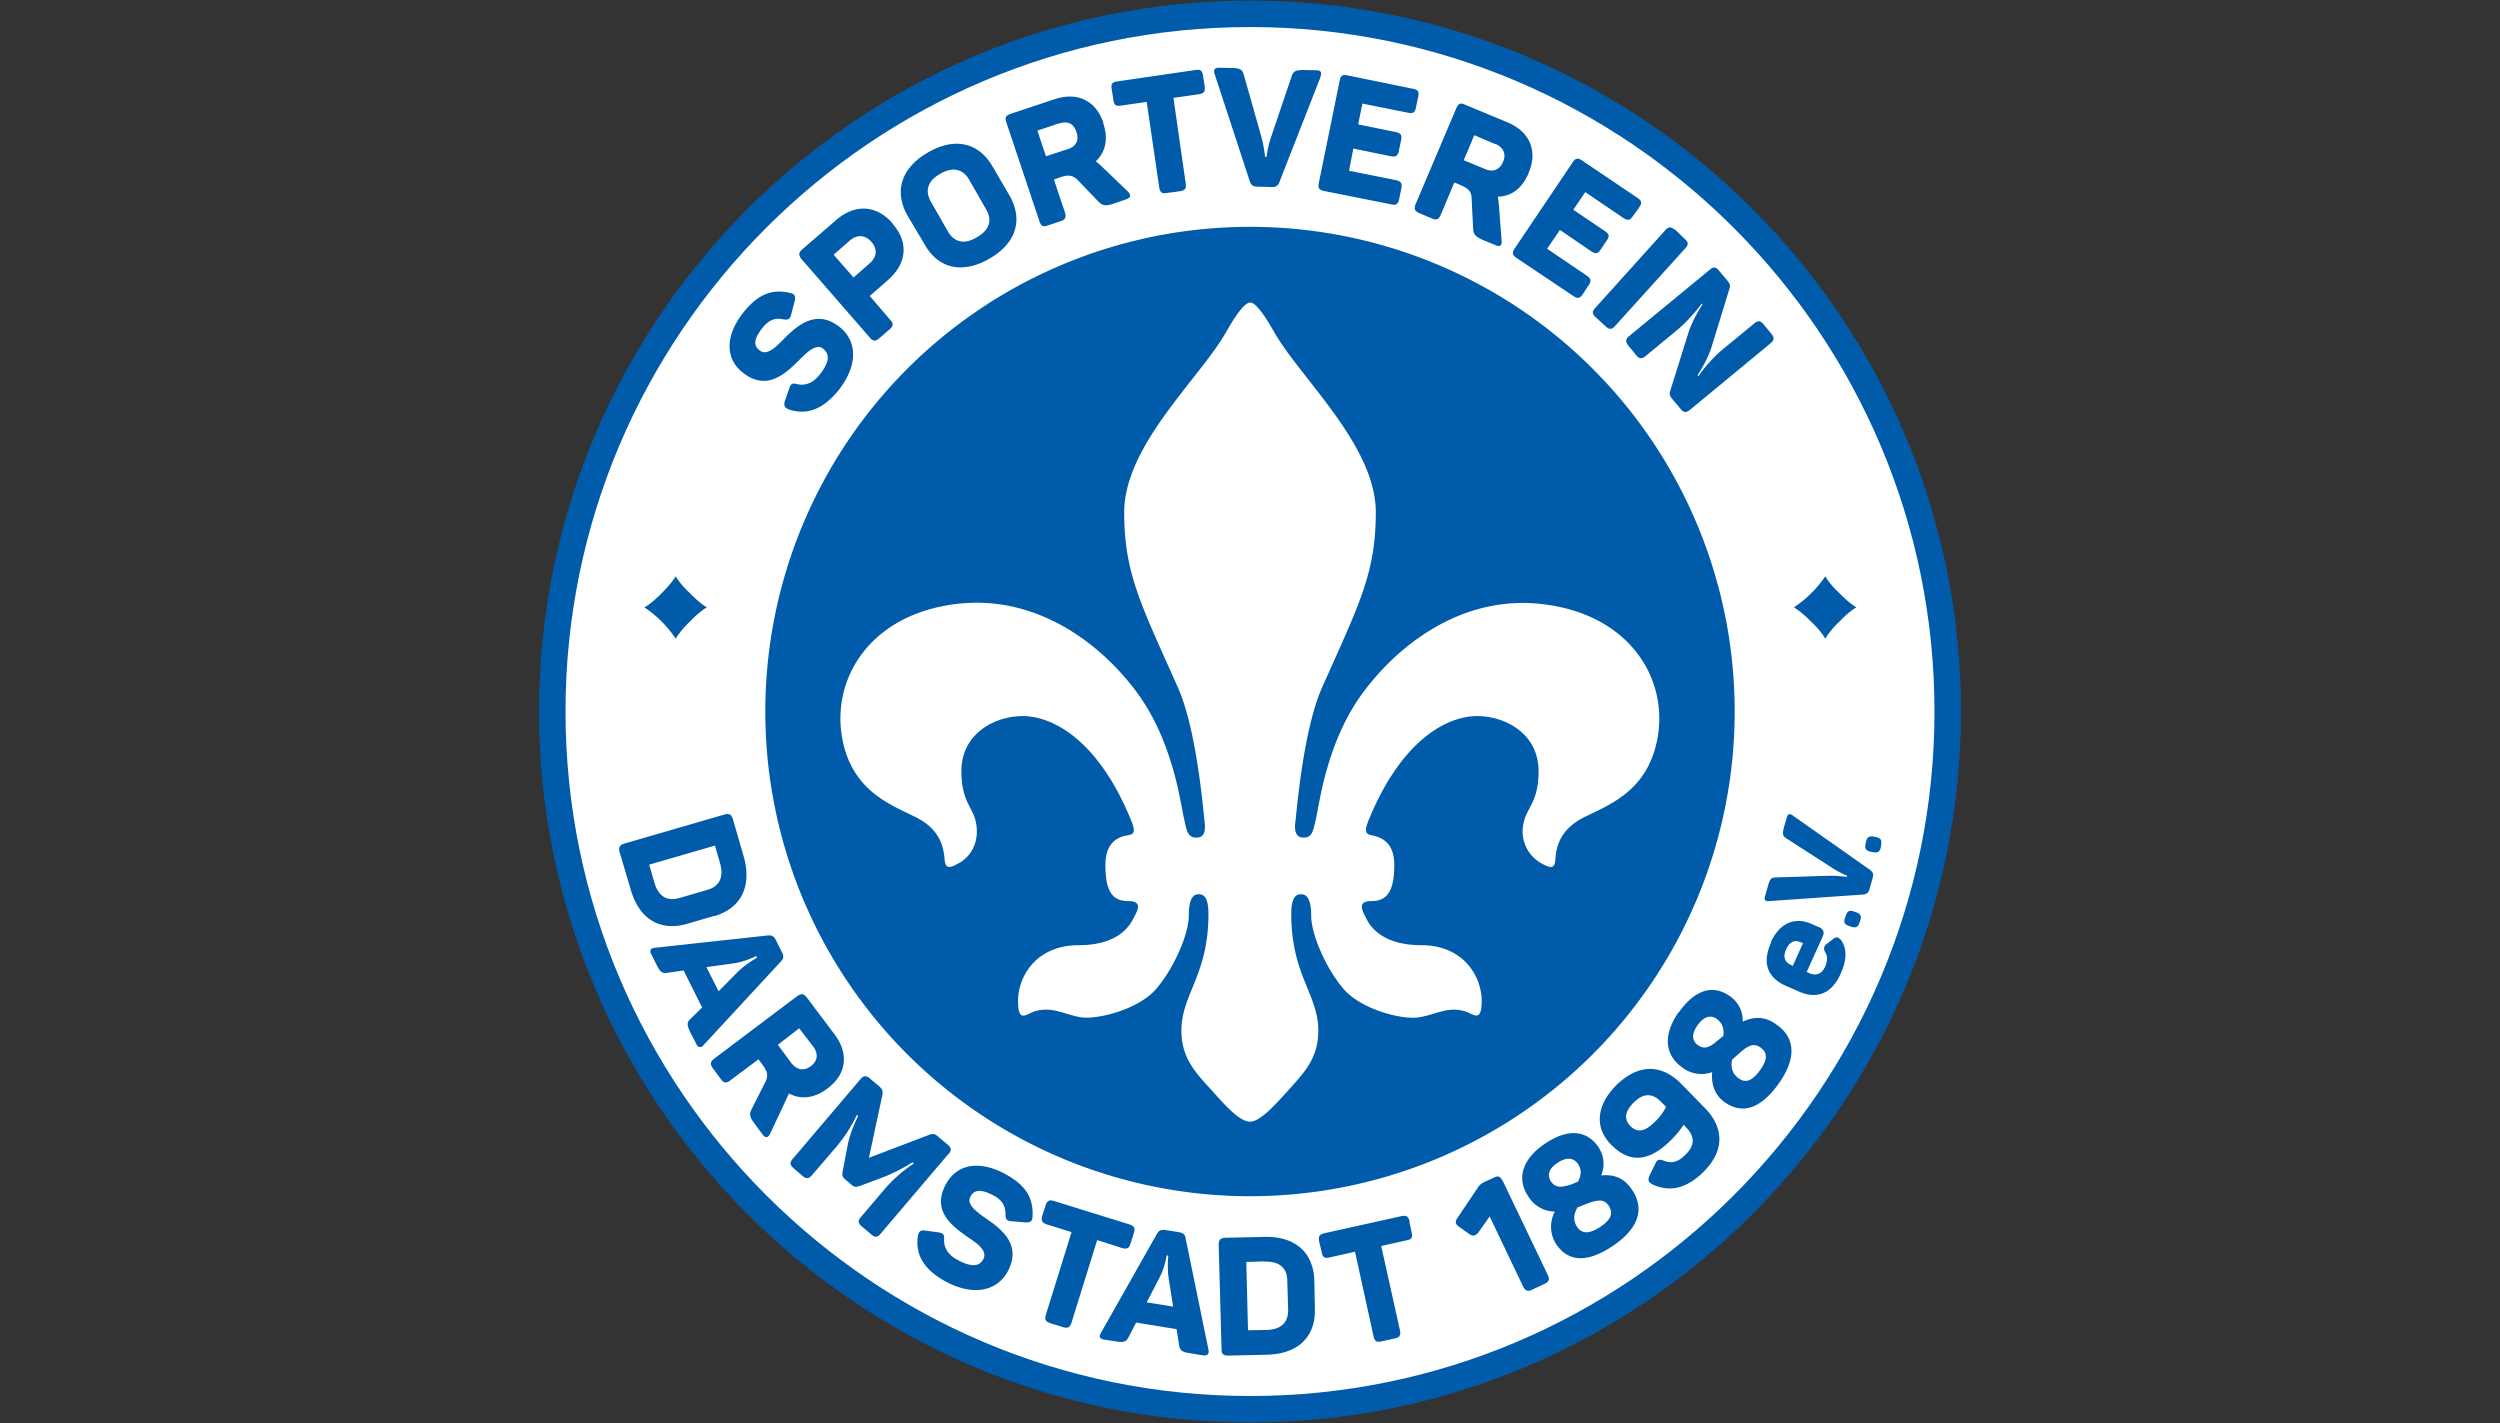 <svg xmlns="http://www.w3.org/2000/svg" viewBox="0 0 878.4 500"><rect x="0" y="0" width="878.4" height="500" fill="#333333" stroke="none"/><circle cx="440.1" cy="249.6" r="246.7" fill="#fff"></circle><path fill="#005baa" d="M439.2 79.7a170.3 170.3 0 1 0 0 340.6 170.3 170.3 0 0 0 0-340.6Z"></path><path fill="#005baa" d="M439.2 499.8c-137.8 0-249.8-112-249.8-249.8S301.4.2 439.2.2 689 112.2 689 250 577 499.8 439.2 499.8Zm0-490.3C306.6 9.5 198.7 117.4 198.7 250s107.9 240.5 240.5 240.5S679.7 382.6 679.7 250 571.7 9.5 439.2 9.5Z"></path><path fill="#005baa" d="m251 321.8-9.6 2.8c-9.3 2.7-16.8-1.5-19.8-12.1l-3.9-13.1c-.4-1.7 0-2.5 1.7-3l35.1-10.2c1.7-.5 2.5 0 3 1.6l3.8 13.1c3 10.7-1 18.2-10.3 21Zm2-18.5-1.8-6.2-23.1 6.7 1.8 6.2c1.4 5 4.5 6.8 8.9 5.5l9.6-2.8c4.4-1.2 6-4.5 4.6-9.4Zm-8.4 63.4-2-3.9c-1.3-2.6-1.3-3.6 0-4.8l4.1-4-6.5-13-5.7.8c-1.8.3-2.5-.2-3.8-2.8l-1.8-3.6c-.8-1.5-.3-2.3 1.3-2.4l39.4-4.3c1.7-.2 2.4.3 3.1 1.8l2 4c.7 1.4.8 2.2-.4 3.4l-27 29.2c-1 1.2-2 1.1-2.7-.4Zm21.4-30.2-.3-.6s-3.7 2-8 2.6l-9.5 1.3 4.3 8.5 6.7-6.8c3.1-3 6.8-5 6.8-5Zm24.8 45.9c-4.7 3.6-9.5 4-13.6 1.8l-1 2.2-5.5 11.7c-.6 1.5-1.6 2-2.7.6l-2.8-3.8c-1.8-2.3-2-3.5-1.1-5.2l4.5-8.9c1.4-2.6 1.3-4-.7-6.7l-1.4-1.9-9.9 7.4c-1.4 1.1-2.2 1-3.3-.4l-2.8-3.8c-1-1.4-1-2.3.4-3.4l29.2-22c1.5-1 2.3-.9 3.4.5l9.7 12.9c5.1 6.7 4.3 14-2.4 19Zm-5-14.6-5-6.5-7.5 5.8 4.8 6.5c2 2.4 4.4 2.8 6.8 1s2.7-4.3.9-6.8Zm47.4 37.7-23.8 28c-1.1 1.3-2 1.4-3.3.2l-3.3-2.8c-1.4-1.2-1.4-2-.3-3.3l8.6-10.1a49 49 0 0 1 10-8.7l-.5-.4c-3.5 2.2-7.1 4-10.5 5.3l-8 3c-1.2.4-2 .5-3-.5l-2-1.7c-1.2-1-1.3-1.6-1-3l1.6-8.4c.6-3.6 1.9-7 3.8-11l-.4-.4a52.7 52.7 0 0 1-7.2 11.2l-8.6 10c-1.1 1.3-2 1.4-3.3.3l-3.1-2.7c-1.4-1.2-1.5-2-.3-3.4l23.8-28c1.1-1.2 2-1.3 3.3-.1l2.9 2.4c1.5 1.3 1.7 2 1.4 3.5l-4.7 21.9 21-8c1.6-.6 2.1-.5 3.5.7l3.2 2.7c1.3 1.1 1.4 2 .3 3.3Zm19.8 6.9c7.5 4 10.1 8.6 9.8 14.9 0 1.8-.8 2.3-2.6 2.2l-4.8-.4c-1.7-.1-2.1-.7-2.1-2.5 0-2.7-1-4.9-4.3-6.6-4.2-2.2-6.7-2.1-8 .4-1.5 2.7 1.8 5.2 5.7 7.9 5.7 3.9 12.2 9.3 7.4 18.4-3.8 7-12.1 8.7-21.6 3.7-8-4.3-10.9-9.6-10-16 .3-1.8 1-2.3 2.7-2l4.5.6c1.8.3 2.2.8 2 2.7 0 2.8 1.5 5.3 4.8 7 4.4 2.4 7.5 2.6 9-.3 1.4-2.6-1.3-5-5-7.4-5.7-4-13.3-9.3-8.2-18.8 3.5-6.7 11.1-8.9 20.7-3.8Zm45.4 20.8-1.2 3.8c-.5 1.6-1.3 2-3 1.5l-8.7-2.8-9 29c-.6 1.7-1.3 2.1-3 1.6l-4.5-1.4c-1.7-.6-2-1.3-1.5-3l9-29-8.7-2.7c-1.7-.6-2-1.3-1.6-3l1.2-3.7c.6-1.7 1.3-2 3-1.5l26.4 8.2c1.8.6 2.1 1.3 1.6 3Zm24.2 43-4.3-.7c-2.9-.4-3.7-1-4-2.8l-.9-5.7-14.2-2.3-2.7 5.2c-.8 1.5-1.6 1.9-4.5 1.4l-4-.6c-1.7-.3-2-1.1-1.1-2.5l19.5-34.5c.8-1.5 1.6-1.7 3.2-1.5l4.4.7c1.7.3 2.4.7 2.6 2.3l8 39c.3 1.6-.3 2.2-2 2Zm-12-35-.7-.1s-.5 4.1-2.6 8l-4.4 8.5 9.3 1.5-1.5-9.4c-.7-4.4-.2-8.5-.2-8.5Zm51.2 8.6.2 10c.3 9.7-5.7 15.9-16.8 16.2l-13.6.3c-1.8 0-2.4-.5-2.4-2.3l-1-36.6c0-1.8.6-2.4 2.4-2.5l13.6-.3c11-.3 17.3 5.6 17.6 15.3Zm-17.5-6.6-6.4.2.6 24 6.4-.1c5.2-.1 7.8-2.6 7.7-7.2l-.3-10c0-4.6-2.8-7-8-6.8Zm50.9-14 .8 3.9c.4 1.7 0 2.4-1.8 2.7l-8.9 2 6.6 29.7c.3 1.7-.1 2.4-1.9 2.8l-4.6 1c-1.7.4-2.4 0-2.8-1.8l-6.5-29.7-8.9 2c-1.8.4-2.5 0-2.8-1.8l-.9-3.8c-.3-1.8.1-2.5 1.9-2.9l27-6c1.8-.3 2.5.1 2.9 1.9Zm32.8-14.3 15.8 33c.8 1.6.5 2.4-1.1 3.2l-4.3 2c-1.6.8-2.4.5-3.2-1l-11.8-24.7-3.7 5.3c-1.2 1.7-2.3 1.8-3.7.7l-3.4-2.4c-1.4-1-1.4-1.9-.3-3.4l6.8-10.1a5.3 5.3 0 0 1 2.7-2.3l3-1.4c1.5-.8 2.4-.5 3.1 1.1Zm14.6-12.9c8.2-5.6 14.8-5 19 1 2.5 3.8 2 7.5 1 10 4-.4 7.8.5 10.8 5 4.1 6 3.2 13-6.6 19.7-9.7 6.5-16 5.3-20-.5a11.4 11.4 0 0 1-.5-11.5 11 11 0 0 1-9.3-5.3c-4.3-6.3-2-13.2 5.6-18.4Zm4.6 6.6c-3 2-3.7 4.3-2.2 6.6 1.6 2.3 3.8 2 7 1l2.4-1c1-1.7 1.6-4 0-6.3s-4.2-2.3-7.2-.3Zm7.1 15.6c-1 1.7-2 4.2-.1 7 1.6 2.2 4 2.6 8.2-.2 4-2.7 4.4-5 2.8-7.4-2.2-3.3-5.8-1.3-10.9.6Zm32.5-23.3c-7.7 7.5-14.4 7.7-20.7 1.3-6-6-5.2-14 2-21.1 7.7-7.4 15.8-7.2 22.6-.3l8.4 8.6c6.8 7 6.8 15.1-.7 22.5-6 5.8-11.8 7-17.7 4.3-1.6-.8-1.8-1.6-1.1-3.2l2-4.1c.7-1.6 1.4-1.7 3.2-1 2.5 1 4.9.4 7.4-2.2 3.3-3.1 3.4-6.4.2-9.6l-.8-.9c-1 1.4-2.3 3.3-4.8 5.7Zm-12.6-13.7c-3.3 3.2-3.7 6-1.4 8.4 2.3 2.3 4.8 2.3 8.4-1.2a19 19 0 0 0 4.2-5.5l-1.8-1.8c-3-3.1-6.2-3-9.4.1Zm15.6-31.4c5.7-8.1 12-10 18-5.8 3.8 2.7 4.6 6.4 4.5 9 3.6-1.7 7.5-2.2 11.9 1 6 4.2 7.6 11 .8 20.7-6.8 9.5-13.2 10.6-19 6.6-4.2-3-4.7-7.5-4.4-10.6A11 11 0 0 1 591 375c-6.2-4.4-6.6-11.6-1.3-19.2Zm6.6 4.5c-2.1 3-2 5.4.3 7 2.3 1.6 4.3.5 6.8-1.7l2-1.6c.3-2 0-4.3-2.3-6-2.3-1.6-4.7-.7-6.8 2.3Zm12.2 12c-.4 2-.4 4.7 2.3 6.6 2.3 1.7 4.7 1.1 7.6-3 2.8-4 2.4-6.2 0-7.9-3.2-2.3-5.9.8-10 4.4Zm13.6-41.2c3.3-7.4 9.1-8.8 14.2-6.5l2.8 1.2c1.3.6 2 1.6 1.2 3.3l-5.6 12.4 1.1.5c2.5 1 4.3 0 5.4-2.4.9-2.1.8-3.8 0-5-.6-1.3-.6-2 .6-3l2.1-1.6c1.2-1 2-.8 3 .5 1.9 2.8 2 6.6-.3 11.7-3.4 7.6-9 8.7-14.6 6.2l-4.8-2.1c-6.4-2.9-8.2-8.2-5-15.1Zm5.4 2.4c-1.2 2.6-.6 4.5 1.6 5.5l.7.4 3.6-8-.7-.3c-2.3-1-4-.2-5.2 2.4Zm23.9-13.2.6.2c1.7.6 2 1.4 1.5 3l-.2.6c-.6 1.7-1.3 2-3 1.5l-.6-.2c-1.8-.6-2.1-1.3-1.5-3l.2-.6c.6-1.7 1.3-2.1 3-1.5ZM630 286.6l27 19c1.2.9 1.3 1.6 1 2.8l-1.1 3.9c-.4 1.3-.8 1.8-2.2 2l-33 2.3c-1.4.2-2-.4-1.5-1.8l1-3.5c.6-2.4 1.2-3 2.6-3l19.1-.6c2.8 0 6 .4 6 .4l.1-.4s-2.9-1.2-5.3-2.8l-16-10.3c-1.3-.8-1.5-1.5-.9-3.9l1-3.4c.4-1.4 1-1.6 2.2-.7Zm28.5 7.4.6.1c1.8.4 2.2 1.1 1.8 3v.4c-.4 1.8-1.1 2.3-2.9 1.9l-.6-.1c-1.8-.4-2.3-1.1-1.9-2.9l.1-.5c.4-1.8 1.1-2.3 3-1.9ZM261.1 109.9c5.3-6.7 10.3-8.4 16.4-7 1.8.3 2.1 1.2 1.7 3l-1.2 4.6c-.4 1.6-1 2-2.8 1.7-2.7-.6-5 .1-7.3 3-3 3.8-3.3 6.2-1 7.9 2.4 2 5.4-.8 8.7-4.2 4.9-4.9 11.4-10.3 19.4-4 6.3 5 6.4 13.5-.2 22-5.6 7-11.3 9-17.5 7-1.7-.6-2-1.5-1.5-3.1l1.5-4.3c.5-1.7 1.1-2 3-1.5 2.7.6 5.5-.5 7.8-3.5 3-3.9 3.8-6.8 1.1-9-2.2-1.7-5 .6-8.1 3.7-5 5-11.5 11.4-20 4.8-6-4.6-6.7-12.5 0-21.1Zm52.5-31.3c5.8 6.6 5 14-1.6 19.8l-6.4 5.6 7.2 8.4c1.2 1.3 1.1 2.2-.2 3.3l-3.6 3.1c-1.3 1.2-2.2 1.2-3.4-.2l-24-27.6c-1.1-1.4-1-2.3.3-3.4l11.8-10.2c6.6-5.8 14.3-5.5 20 1.2Zm-7.4 6.4c-2.2-2.5-5-2.7-7.6-.5l-5.7 5 7 8 5.7-5c2.5-2.2 2.8-5 .6-7.5ZM326 53.6c9.6-5.6 18-3.4 22.8 5l5.9 10.1c4.8 8.4 2.5 16.7-7.1 22.2-9.5 5.5-18 3.4-22.7-5l-6-10.1c-4.8-8.4-2.4-16.7 7.1-22.2Zm4.3 7.5c-4.2 2.4-5.5 5.8-3.2 9.8l6 10.5c2.3 3.9 5.9 4.5 10.1 2 4.3-2.5 5.6-5.8 3.3-9.8l-6-10.5c-2.3-3.9-5.9-4.5-10.2-2Zm57.3-17.9c1.9 5.5.9 10.2-2.6 13.5.7.4 1.2 1 1.8 1.5l9.4 9c1.1 1.1 1.3 2.2-.4 2.8l-4.4 1.5c-2.8 1-4 .8-5.4-.6l-6.9-7.2c-2-2.1-3.4-2.5-6.6-1.4l-2.2.8 3.9 11.6c.5 1.7.1 2.5-1.5 3l-4.5 1.5c-1.6.6-2.4.3-3-1.5L353.6 43c-.6-1.7-.2-2.4 1.5-3l15.3-5.1c8-2.7 14.6.3 17.3 8.3Zm-15.4.1-7.7 2.6 3 9 7.7-2.5c3-1 4-3.2 3-6-.9-3-3.1-4-6-3Zm50.5-16.7.6 3.8c.2 1.8-.3 2.4-2 2.7l-9 1.3 4.3 30c.3 1.8-.2 2.5-2 2.8l-4.6.6c-1.8.3-2.4-.2-2.7-2l-4.4-30-9 1.3c-1.8.3-2.5-.2-2.7-2l-.6-3.8c-.3-1.8.2-2.5 2-2.7l27.4-4c1.8-.3 2.4.2 2.7 2Zm41.3.4-14.4 36.8c-.6 1.6-1.3 2-3 1.9l-4.6-.1c-1.7 0-2.4-.5-2.9-2l-12.3-37.5c-.6-1.6 0-2.3 1.6-2.3l4.4.1c3 0 3.7.6 4.2 2.3l6.2 21.9c.9 3.2 1.3 7 1.3 7h.5s.5-3.7 1.6-6.9l7.3-21.6c.6-1.6 1.4-2 4.3-2l4.3.1c1.7 0 2 .8 1.4 2.4Zm34.3 7-.8 3.8c-.3 1.7-1 2.2-2.8 1.8l-16-3.2-1.5 7.3 13.2 2.7c1.8.4 2.2 1 1.9 2.8l-.8 3.8c-.4 1.8-1 2.2-2.8 1.9l-13.2-2.7L474 60l16.5 3.3c1.7.4 2.2 1.1 1.9 2.8l-.8 3.9c-.4 1.8-1.1 2.2-2.8 1.8l-23.6-4.7c-1.7-.4-2.2-1-1.8-2.9l7.3-35.8c.3-1.8 1-2.3 2.8-1.9l23 4.7c1.7.3 2.2 1 1.8 2.8Zm38.8 26.8c-2.2 5.3-6 8.2-10.8 8.3l.3 2.4 1 13c.2 1.5-.4 2.4-2 1.7l-4.4-1.8c-2.7-1.2-3.5-2-3.6-4l-.5-10c0-3-.8-4-4-5.4l-2.1-.9-4.8 11.4c-.7 1.6-1.5 2-3.2 1.2l-4.3-1.8c-1.6-.7-2-1.5-1.3-3.2L511.7 38c.7-1.6 1.5-2 3.1-1.2l14.9 6.2c7.8 3.3 10.7 10 7.4 17.7Zm-11.6-10.1-7.5-3.2-3.7 8.8 7.5 3.1c2.8 1.2 5.1.3 6.3-2.5 1.2-2.8.2-5-2.6-6.3ZM576 72.8l-2.3 3.2c-1 1.4-1.8 1.6-3.3.6L557 67.5l-4.2 6.2 11.1 7.5c1.5 1 1.7 1.8.7 3.2l-2.2 3.3c-1 1.5-1.8 1.6-3.3.6l-11-7.5-4.5 6.6 14 9.5c1.4 1 1.6 1.8.6 3.3l-2.1 3.2c-1 1.5-1.9 1.6-3.3.6l-20-13.4c-1.4-1-1.6-1.8-.6-3.3L552.6 57c1-1.5 1.8-1.6 3.3-.6l19.4 13.1c1.5 1 1.7 1.8.7 3.3Zm12.5 7.8L592 84c1.3 1.1 1.3 2 .1 3.3l-24.6 27.2c-1.1 1.3-2 1.4-3.3.2l-3.5-3.2c-1.3-1.2-1.4-2-.2-3.3l24.6-27.3c1.1-1.3 2-1.3 3.3-.2Zm33.5 40.1L593.8 144c-1.4 1.1-2.2 1-3.3-.3l-3-3.6c-.8-1-1-1.6-.7-2.6l6.2-19.8c1.5-5 4.3-9.4 5.2-10.7l-.2-.4c-1.1 1.4-4.3 5.7-9 9.6l-10.8 8.9c-1.4 1.1-2.2 1-3.3-.3l-2.8-3.4c-1-1.3-1-2.2.3-3.3l28.3-23.3c1.4-1.2 2.2-1 3.3.3l3.1 3.7c.8 1 .9 1.6.6 2.5l-6.2 20.2c-1.6 5.2-4.3 9-5 10.3l.3.4c1-1.6 4-5.7 8.8-9.7l10.7-8.8c1.4-1.2 2.2-1.1 3.4.3l2.7 3.3c1.1 1.4 1 2.2-.3 3.3Zm-384.6 81.7c.8 1.5 2.6 3.8 5 6 2.3 2.4 4.5 4.2 6 5-1.5.8-3.7 2.6-6 5a30.9 30.9 0 0 0-5 6 39.4 39.4 0 0 0-11-11c1.5-.8 3.8-2.6 6.1-5 2.3-2.3 4.1-4.5 5-6Zm403.9 0c.8 1.5 2.6 3.8 5 6 2.3 2.4 4.5 4.2 6 5-1.5.8-3.7 2.6-6 5a30.9 30.9 0 0 0-5 6c-.8-1.5-2.6-3.8-5-6a30.8 30.8 0 0 0-6-5 39.9 39.9 0 0 0 11.1-11Z"></path><path fill="#fff" d="M542.3 212.3c-29.3-3.6-52.2 15.3-64.3 32.3-12 17-14.4 37.9-15.6 42.9-1 4.7-1.4 6.8-4.4 6.8-3.7 0-3-4.5-2.8-6 .4-3.1 2.7-32 9.4-46.9 13-29.2 18.8-40 18.8-61.4 0-23.5-26.4-47-35.7-63.3-5.3-9.4-7.5-10.4-8.4-10.4-1 0-3.2 1-8.5 10.4C421.5 133 395 156.5 395 180c0 21.4 5.8 32.2 18.8 61.4 6.7 14.9 9 43.7 9.4 46.9.1 1.5 1 6-2.8 6-3 0-3.4-2-4.4-6.8-1.2-5-3.6-25.8-15.6-42.9-12-17-35-35.9-64.3-32.4s-43.1 24.7-40.5 45.1c2.7 20.4 17.2 25.3 26.3 29.9 9 4.5 9.7 11.4 10 14.8s1.7 3.2 5.5 1c3-1.8 7-6.4 5.5-14.1-1-5.2-5.1-7.2-5.1-18 0-13.2 11.8-19.3 21.5-19.3 10.6 0 26.8 8.4 38.4 37.3 1 2.7 1.1 4.1-1 4.5s-8.3 1.1-8.3 10.5 2.5 12.7 8 12.7 3 3.7 2 5.8c-1 1.8-4.4 9.7-19.4 9.7s-21.3 11.1-21.3 19.5 3.1 4.4 6.3 3.6c5.8-1.5 9.7 1.1 15.5 2.2 6 1 20.5-2.7 26.7-9.9 6.2-7.2 11.5-19.2 11.5-25.8s1.9-7.5 3.5-7.5 3.4.8 3.4 7c0 21.4-9.5 28.2-9.5 40.9 0 10 5.3 15.1 11.2 21.6 4.6 5.2 9.4 10.4 12.9 10.4 3.4 0 8.2-5.2 12.9-10.4 5.8-6.5 11.1-11.5 11.1-21.6 0-12.7-9.5-19.5-9.5-41 0-6 1.8-6.9 3.4-6.9s3.6.9 3.6 7.5 5.2 18.6 11.4 25.8c6.2 7.2 20.7 11 26.7 9.9 5.8-1 9.7-3.7 15.5-2.2 3.2.8 6.3 4.7 6.3-3.6s-6.2-19.5-21.2-19.5-18.6-7.9-19.5-9.7c-1-2.1-3.4-5.8 2-5.8s8-3.4 8-12.7-6.3-10-8.3-10.5-2-1.8-1-4.5c11.6-29 27.9-37.3 38.4-37.3 9.7 0 21.6 6 21.6 19.4 0 10.7-4.1 12.7-5.2 17.9A12.8 12.8 0 0 0 541 303c3.7 2.2 5.3 2.4 5.5-1 .2-3.4 1-10.3 10-14.8s23.5-9.5 26.2-29.9c2.6-20.4-11.2-41.5-40.5-45Z"></path></svg>